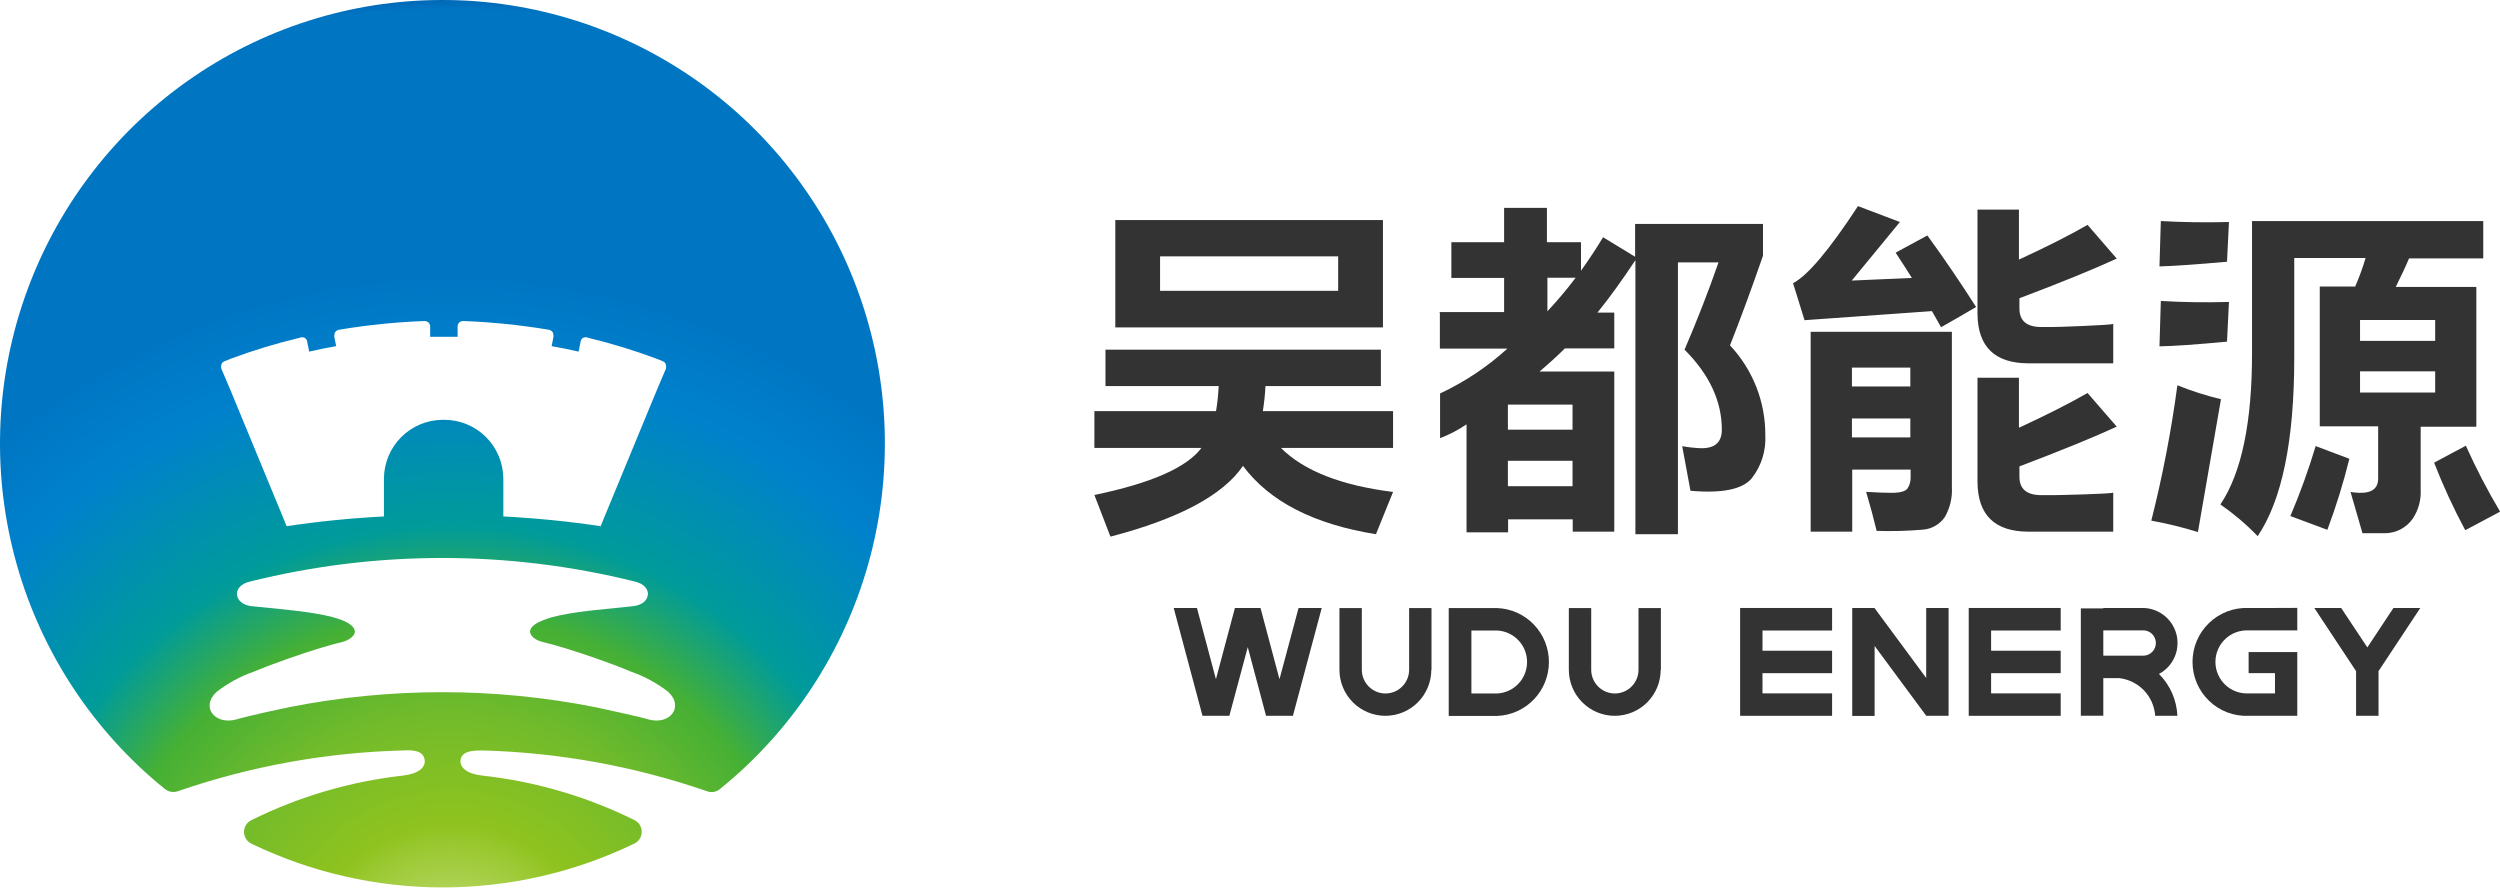 <svg width="169" height="60" viewBox="0 0 169 60" fill="none" xmlns="http://www.w3.org/2000/svg">
<g clip-path="url(#clip0_201_2690)">
<path fill-rule="evenodd" clip-rule="evenodd" d="M99.467 41.106H101.224C102.161 41.146 103.047 41.548 103.696 42.227C104.345 42.906 104.707 43.81 104.707 44.751C104.707 45.692 104.345 46.596 103.696 47.275C103.047 47.954 102.161 48.356 101.224 48.396H97.934V41.106H99.467ZM99.467 42.623V46.879H101.224C101.766 46.848 102.276 46.611 102.649 46.215C103.023 45.819 103.23 45.296 103.23 44.751C103.23 44.206 103.023 43.682 102.649 43.287C102.276 42.891 101.766 42.654 101.224 42.623H99.467Z" fill="#333333"/>
<path fill-rule="evenodd" clip-rule="evenodd" d="M112.263 45.275C112.263 46.101 111.936 46.893 111.354 47.477C110.771 48.061 109.981 48.389 109.158 48.389C108.334 48.389 107.544 48.061 106.962 47.477C106.38 46.893 106.053 46.101 106.053 45.275V41.106H107.566V45.275C107.566 45.701 107.734 46.108 108.034 46.409C108.334 46.71 108.74 46.879 109.164 46.879C109.588 46.879 109.995 46.71 110.295 46.409C110.595 46.108 110.763 45.701 110.763 45.275V41.106H112.276V45.275H112.263Z" fill="#333333"/>
<path fill-rule="evenodd" clip-rule="evenodd" d="M96.757 45.275C96.757 46.101 96.429 46.893 95.847 47.477C95.265 48.061 94.475 48.389 93.651 48.389C92.828 48.389 92.038 48.061 91.456 47.477C90.873 46.893 90.546 46.101 90.546 45.275V41.106H92.059V45.275C92.059 45.701 92.228 46.108 92.527 46.409C92.827 46.71 93.234 46.879 93.658 46.879C94.082 46.879 94.489 46.71 94.788 46.409C95.088 46.108 95.257 45.701 95.257 45.275V41.106H96.77V45.275H96.757Z" fill="#333333"/>
<path fill-rule="evenodd" clip-rule="evenodd" d="M80.914 41.099L82.197 45.915L83.48 41.099H85.21L86.493 45.915L87.783 41.099H89.349L87.401 48.389H85.585L84.349 43.745L83.105 48.389H81.289L79.342 41.099H80.914Z" fill="#333333"/>
<path fill-rule="evenodd" clip-rule="evenodd" d="M142.184 41.099H144.875C145.399 41.107 145.905 41.29 146.315 41.618C146.724 41.946 147.012 42.402 147.135 42.912C147.258 43.423 147.208 43.961 146.993 44.44C146.778 44.919 146.41 45.313 145.947 45.559C146.702 46.312 147.146 47.323 147.191 48.389H145.691C145.647 47.747 145.38 47.141 144.937 46.675C144.493 46.21 143.901 45.915 143.263 45.843H142.184V48.383H140.664V41.126H142.184V41.099ZM144.875 42.617H142.184V44.325H144.882C145.108 44.325 145.326 44.235 145.486 44.074C145.647 43.913 145.737 43.695 145.737 43.468C145.737 43.24 145.647 43.022 145.486 42.861C145.326 42.701 145.108 42.61 144.882 42.61L144.875 42.617Z" fill="#333333"/>
<path fill-rule="evenodd" clip-rule="evenodd" d="M134.599 42.623V43.989H139.303V45.506H134.599V46.872H139.303V48.389H133.138H133.086V41.099H133.138H134.316H134.599H139.303V42.623H134.599Z" fill="#333333"/>
<path fill-rule="evenodd" clip-rule="evenodd" d="M126.724 41.099V41.113L130.211 45.83V41.099H131.724V47.881V48.389H130.217H130.211V48.383L126.724 43.666V48.396H125.211V41.614V41.099H126.717H126.724Z" fill="#333333"/>
<path fill-rule="evenodd" clip-rule="evenodd" d="M119.145 42.623V43.989H123.849V45.506H119.145V46.872H123.849V48.389H117.684H117.632V41.099H117.684H118.855H119.145H123.849V42.623H119.145Z" fill="#333333"/>
<path fill-rule="evenodd" clip-rule="evenodd" d="M153.763 41.099H152.007C151.516 41.079 151.027 41.157 150.568 41.331C150.108 41.505 149.689 41.77 149.335 42.111C148.98 42.451 148.698 42.86 148.506 43.312C148.313 43.765 148.214 44.252 148.214 44.744C148.214 45.236 148.313 45.724 148.506 46.176C148.698 46.629 148.98 47.038 149.335 47.378C149.689 47.719 150.108 47.984 150.568 48.158C151.027 48.331 151.516 48.41 152.007 48.389H155.296V44.081H152.007V45.506H153.789V46.872H152.007C151.718 46.888 151.429 46.845 151.158 46.745C150.886 46.646 150.638 46.492 150.428 46.292C150.218 46.093 150.051 45.853 149.937 45.587C149.822 45.321 149.763 45.034 149.763 44.744C149.763 44.455 149.822 44.168 149.937 43.902C150.051 43.635 150.218 43.395 150.428 43.196C150.638 42.997 150.886 42.843 151.158 42.743C151.429 42.644 151.718 42.601 152.007 42.617H155.296V41.093L153.763 41.099Z" fill="#333333"/>
<path fill-rule="evenodd" clip-rule="evenodd" d="M160.789 45.368L163.612 41.099H161.796L160.033 43.765L158.263 41.099H156.447L159.27 45.368V48.389H160.789V45.368Z" fill="#333333"/>
<path fill-rule="evenodd" clip-rule="evenodd" d="M101.934 32.866H106.303V31.151H101.934V32.866ZM106.303 27.351H101.934V29.047H106.303V27.364V27.351ZM106.513 18.775H104.605V21.045C105.263 20.332 105.921 19.573 106.513 18.775ZM97.303 21.097H101.678V18.788H98.112V16.374H101.678V14.052H104.572V16.374H106.875V18.3C107.395 17.575 107.895 16.822 108.368 16.037L110.533 17.357V15.14H119.178V17.284C118.406 19.518 117.662 21.539 116.947 23.347C118.495 24.99 119.35 27.169 119.336 29.429C119.39 30.482 119.06 31.519 118.408 32.345C117.789 33.071 116.434 33.368 114.276 33.176L113.717 30.162C114.152 30.241 114.591 30.287 115.033 30.3C115.941 30.3 116.395 29.885 116.395 29.047C116.395 27.12 115.555 25.317 113.875 23.637C114.721 21.671 115.487 19.705 116.171 17.739H113.428V36.112H110.553V17.588C109.678 18.907 108.829 20.095 107.987 21.13H109.125V23.551H105.789C105.254 24.079 104.682 24.6 104.072 25.115H109.125V35.941H106.316V35.109H101.947V35.987H99.138V28.684C98.58 29.065 97.98 29.38 97.349 29.621V26.599C99.009 25.822 100.544 24.799 101.901 23.565H97.335V21.143L97.303 21.097Z" fill="#333333"/>
<path fill-rule="evenodd" clip-rule="evenodd" d="M73.98 27.793H82.204C82.297 27.232 82.356 26.666 82.382 26.098H74.73V23.637H93.349V26.098H85.546C85.518 26.666 85.458 27.232 85.368 27.793H94.171V30.28H86.592C88.132 31.824 90.658 32.816 94.171 33.256L93.013 36.112C88.811 35.439 85.816 33.9 84.026 31.494C82.68 33.473 79.693 35.068 75.066 36.277L73.98 33.46C77.809 32.669 80.222 31.609 81.217 30.28H73.98V27.793Z" fill="#333333"/>
<path fill-rule="evenodd" clip-rule="evenodd" d="M75.395 14.876H93.487V22.133H75.395V14.876ZM90.46 17.33H78.421V19.659H90.46V17.33Z" fill="#333333"/>
<path fill-rule="evenodd" clip-rule="evenodd" d="M158.882 33.256C159.612 33.368 160.763 33.44 160.763 32.358V28.822H156.816V19.369H159.211C159.484 18.742 159.719 18.099 159.914 17.442H155.092V24.172C155.092 29.779 154.268 33.803 152.618 36.244C151.851 35.448 151.007 34.73 150.099 34.1C151.537 31.958 152.25 28.517 152.237 23.776V14.942H167.868V17.469H162.849C162.671 17.911 162.368 18.551 161.954 19.395H167.401V28.849H163.638V33.078C163.678 33.778 163.491 34.472 163.105 35.057C162.891 35.365 162.604 35.617 162.271 35.79C161.937 35.962 161.566 36.05 161.191 36.046H159.704L158.901 33.275L158.882 33.256ZM164.546 31.276C165.154 32.84 165.857 34.365 166.651 35.842L169.007 34.588C168.151 33.147 167.378 31.658 166.691 30.129L164.546 31.276ZM158.816 31.013C158.415 32.642 157.918 34.245 157.329 35.815L154.829 34.885C155.486 33.341 156.057 31.762 156.539 30.155L158.816 31.013ZM150.533 23.096C148.48 23.29 146.963 23.395 145.98 23.413L146.072 20.345C147.539 20.431 149.072 20.457 150.678 20.411L150.546 23.096H150.533ZM150.533 17.693C148.48 17.878 146.963 17.983 145.98 18.01L146.072 14.942C147.537 15.026 149.072 15.048 150.678 15.008L150.546 17.693H150.533ZM147.191 26.045C148.149 26.43 149.134 26.745 150.138 26.988L148.579 35.967C147.545 35.645 146.493 35.388 145.428 35.195C146.19 32.182 146.779 29.127 147.191 26.045ZM164.618 21.632H159.539V23.043H164.618V21.632ZM164.618 26.533V25.102H159.539V26.533H164.618Z" fill="#333333"/>
<path fill-rule="evenodd" clip-rule="evenodd" d="M130.296 15.925C131.384 17.416 132.48 19.026 133.585 20.754C132.671 21.289 131.888 21.744 131.217 22.12L130.599 21.031L121.987 21.645L121.21 19.145C122.206 18.621 123.669 16.884 125.599 13.933L128.434 15.008L125.178 18.966L129.243 18.788C128.882 18.214 128.513 17.64 128.145 17.08L130.283 15.919L130.296 15.925ZM142.835 35.941H137.138C134.849 35.941 133.695 34.821 133.678 32.583V25.537H136.48V28.915C138.314 28.07 139.86 27.288 141.118 26.566L143.092 28.842C141.482 29.581 139.289 30.476 136.513 31.527V32.22C136.513 33.058 137.007 33.473 138.007 33.473H138.724C139.072 33.473 142.632 33.394 142.855 33.302V35.941H142.835ZM142.835 24.561H137.138C134.849 24.561 133.695 23.444 133.678 21.209V14.17H136.48V17.548C138.316 16.704 139.862 15.925 141.118 15.2L143.092 17.482C141.482 18.221 139.289 19.114 136.513 20.16V20.853C136.513 21.691 137.007 22.107 138.007 22.107H138.724C139.072 22.107 142.632 21.988 142.855 21.895V24.567L142.835 24.561ZM125.191 35.941H122.401V22.43H131.947V32.939C131.987 33.644 131.82 34.346 131.467 34.958C131.302 35.197 131.085 35.397 130.834 35.543C130.583 35.689 130.302 35.777 130.013 35.802C128.965 35.893 127.913 35.922 126.862 35.888C126.651 35.024 126.414 34.133 126.151 33.249C126.882 33.295 127.467 33.315 127.888 33.315C128.467 33.315 128.822 33.209 128.96 33.005C129.094 32.789 129.162 32.54 129.158 32.286V31.745H125.21V35.941H125.191ZM129.138 24.851H125.191V26.124H129.138V24.851ZM125.191 29.568H129.138V28.288H125.191V29.561V29.568Z" fill="#333333"/>
<path fill-rule="evenodd" clip-rule="evenodd" d="M29.901 3.8057e-06C36.086 -0.003 42.12 1.917 47.171 5.496C52.222 9.074 56.042 14.135 58.105 19.982C60.168 25.828 60.372 32.172 58.69 38.14C57.007 44.108 53.521 49.406 48.71 53.304C48.585 53.422 48.428 53.5 48.259 53.531C48.09 53.561 47.915 53.542 47.757 53.475C42.881 51.795 37.779 50.87 32.625 50.731C32.053 50.731 31.21 50.731 31.131 51.391C31.079 51.879 31.546 52.315 32.632 52.433C36.181 52.827 39.636 53.836 42.842 55.415C43.002 55.483 43.138 55.596 43.234 55.741C43.33 55.886 43.382 56.056 43.382 56.23C43.382 56.404 43.33 56.574 43.234 56.719C43.138 56.864 43.002 56.977 42.842 57.044C38.813 58.983 34.4 59.99 29.931 59.99C25.461 59.99 21.049 58.983 17.02 57.044C16.864 56.975 16.731 56.862 16.638 56.718C16.545 56.575 16.495 56.407 16.495 56.236C16.495 56.065 16.545 55.898 16.638 55.754C16.731 55.611 16.864 55.498 17.02 55.428C20.218 53.846 23.666 52.833 27.21 52.433C28.296 52.315 28.763 51.879 28.71 51.391C28.631 50.685 27.789 50.698 27.217 50.731C22.039 50.868 16.911 51.798 12.013 53.489C11.864 53.539 11.705 53.55 11.551 53.521C11.397 53.492 11.252 53.424 11.132 53.324C6.316 49.43 2.823 44.134 1.135 38.167C-0.553 32.199 -0.354 25.853 1.705 20.004C3.764 14.154 7.581 9.089 12.631 5.507C17.681 1.924 23.715 -2.89165e-06 29.901 3.8057e-06ZM19.52 47.815C18.822 47.954 16.743 48.402 15.954 48.64C14.533 49.016 13.539 47.802 14.638 46.773C15.4 46.181 16.254 45.718 17.164 45.401C18.763 44.741 20.487 44.167 21.658 43.804C22.263 43.62 22.77 43.488 23.171 43.389C23.572 43.29 24.013 42.98 23.987 42.676C23.934 42.017 22.408 41.687 21.96 41.594C21.085 41.41 20.158 41.304 19.618 41.245C18.737 41.139 17.717 41.06 16.987 40.974C15.783 40.829 15.638 39.602 16.901 39.312C25.443 37.188 34.373 37.188 42.914 39.312C44.178 39.602 44.033 40.829 42.829 40.974C42.125 41.06 41.105 41.139 40.197 41.245C39.658 41.304 38.73 41.41 37.855 41.594C37.408 41.687 35.882 42.043 35.829 42.676C35.829 42.98 36.178 43.27 36.645 43.389C37.112 43.507 37.553 43.62 38.158 43.804C39.329 44.167 41.053 44.734 42.651 45.401C43.562 45.718 44.415 46.181 45.178 46.773C46.263 47.802 45.27 49.016 43.862 48.64C43.072 48.402 40.993 47.98 40.296 47.815C33.429 46.45 26.361 46.45 19.493 47.815H19.52ZM29.901 28.38C28.858 28.391 27.859 28.811 27.121 29.551C26.383 30.291 25.964 31.292 25.954 32.339V34.911C23.671 35.03 21.467 35.255 19.375 35.571L19.21 35.162L15.618 26.467C15.395 25.926 15.197 25.471 15.033 25.088C14.985 25.014 14.956 24.929 14.948 24.84C14.94 24.752 14.953 24.663 14.987 24.581C15.038 24.5 15.114 24.44 15.204 24.409L15.632 24.238C17.137 23.679 18.675 23.212 20.237 22.839C20.295 22.813 20.358 22.8 20.421 22.8C20.484 22.8 20.547 22.813 20.605 22.839C20.655 22.875 20.697 22.923 20.727 22.978C20.756 23.032 20.773 23.093 20.776 23.156L20.901 23.769C21.5 23.631 22.105 23.505 22.724 23.4L22.605 22.806C22.598 22.751 22.598 22.696 22.605 22.641C22.605 22.576 22.621 22.513 22.651 22.456C22.693 22.394 22.753 22.345 22.822 22.318C22.879 22.296 22.939 22.282 23 22.278C24.859 21.969 26.735 21.777 28.618 21.704C28.681 21.695 28.745 21.699 28.806 21.716C28.868 21.733 28.925 21.763 28.974 21.803C29.016 21.851 29.047 21.908 29.065 21.97C29.084 22.031 29.088 22.096 29.079 22.159V22.766H30.006H30.934V22.159C30.923 22.096 30.927 22.031 30.946 21.969C30.964 21.907 30.996 21.851 31.039 21.803C31.088 21.763 31.145 21.733 31.206 21.716C31.268 21.699 31.332 21.695 31.395 21.704C33.278 21.777 35.154 21.969 37.013 22.278C37.074 22.282 37.134 22.296 37.191 22.318C37.259 22.347 37.319 22.395 37.362 22.456C37.392 22.513 37.408 22.576 37.408 22.641C37.415 22.696 37.415 22.751 37.408 22.806L37.289 23.4C37.908 23.505 38.513 23.631 39.112 23.769L39.237 23.156C39.238 23.093 39.255 23.032 39.284 22.977C39.314 22.922 39.356 22.874 39.408 22.839C39.466 22.813 39.529 22.8 39.592 22.8C39.656 22.8 39.718 22.813 39.776 22.839C41.327 23.213 42.854 23.68 44.349 24.238L44.776 24.409C44.866 24.44 44.942 24.5 44.993 24.581C45.027 24.663 45.04 24.752 45.032 24.84C45.024 24.929 44.995 25.014 44.947 25.088C44.783 25.471 44.585 25.926 44.362 26.467L40.77 35.162L40.605 35.571C38.507 35.255 36.303 35.03 34.026 34.911V32.339C34.016 31.292 33.597 30.291 32.859 29.551C32.121 28.811 31.123 28.391 30.079 28.38H29.901Z" fill="url(#paint0_radial_201_2690)"/>
</g>
<defs>
<radialGradient id="paint0_radial_201_2690" cx="0" cy="0" r="1" gradientUnits="userSpaceOnUse" gradientTransform="translate(30.515 65.603) scale(66.667 66.85)">
<stop stop-color="#D8E698"/>
<stop offset="0.15" stop-color="#8FC31F"/>
<stop offset="0.26" stop-color="#72BB2B"/>
<stop offset="0.36" stop-color="#45B035"/>
<stop offset="0.45" stop-color="#009B9A"/>
<stop offset="0.61" stop-color="#0081CC"/>
<stop offset="0.71" stop-color="#0075C2"/>
<stop offset="0.97" stop-color="#0075C2"/>
<stop offset="0.99" stop-color="#005BAC"/>
<stop offset="1" stop-color="#004098"/>
</radialGradient>
<clipPath id="clip0_201_2690">
<rect width="169" height="60" fill="white"/>
</clipPath>
</defs>
</svg>
